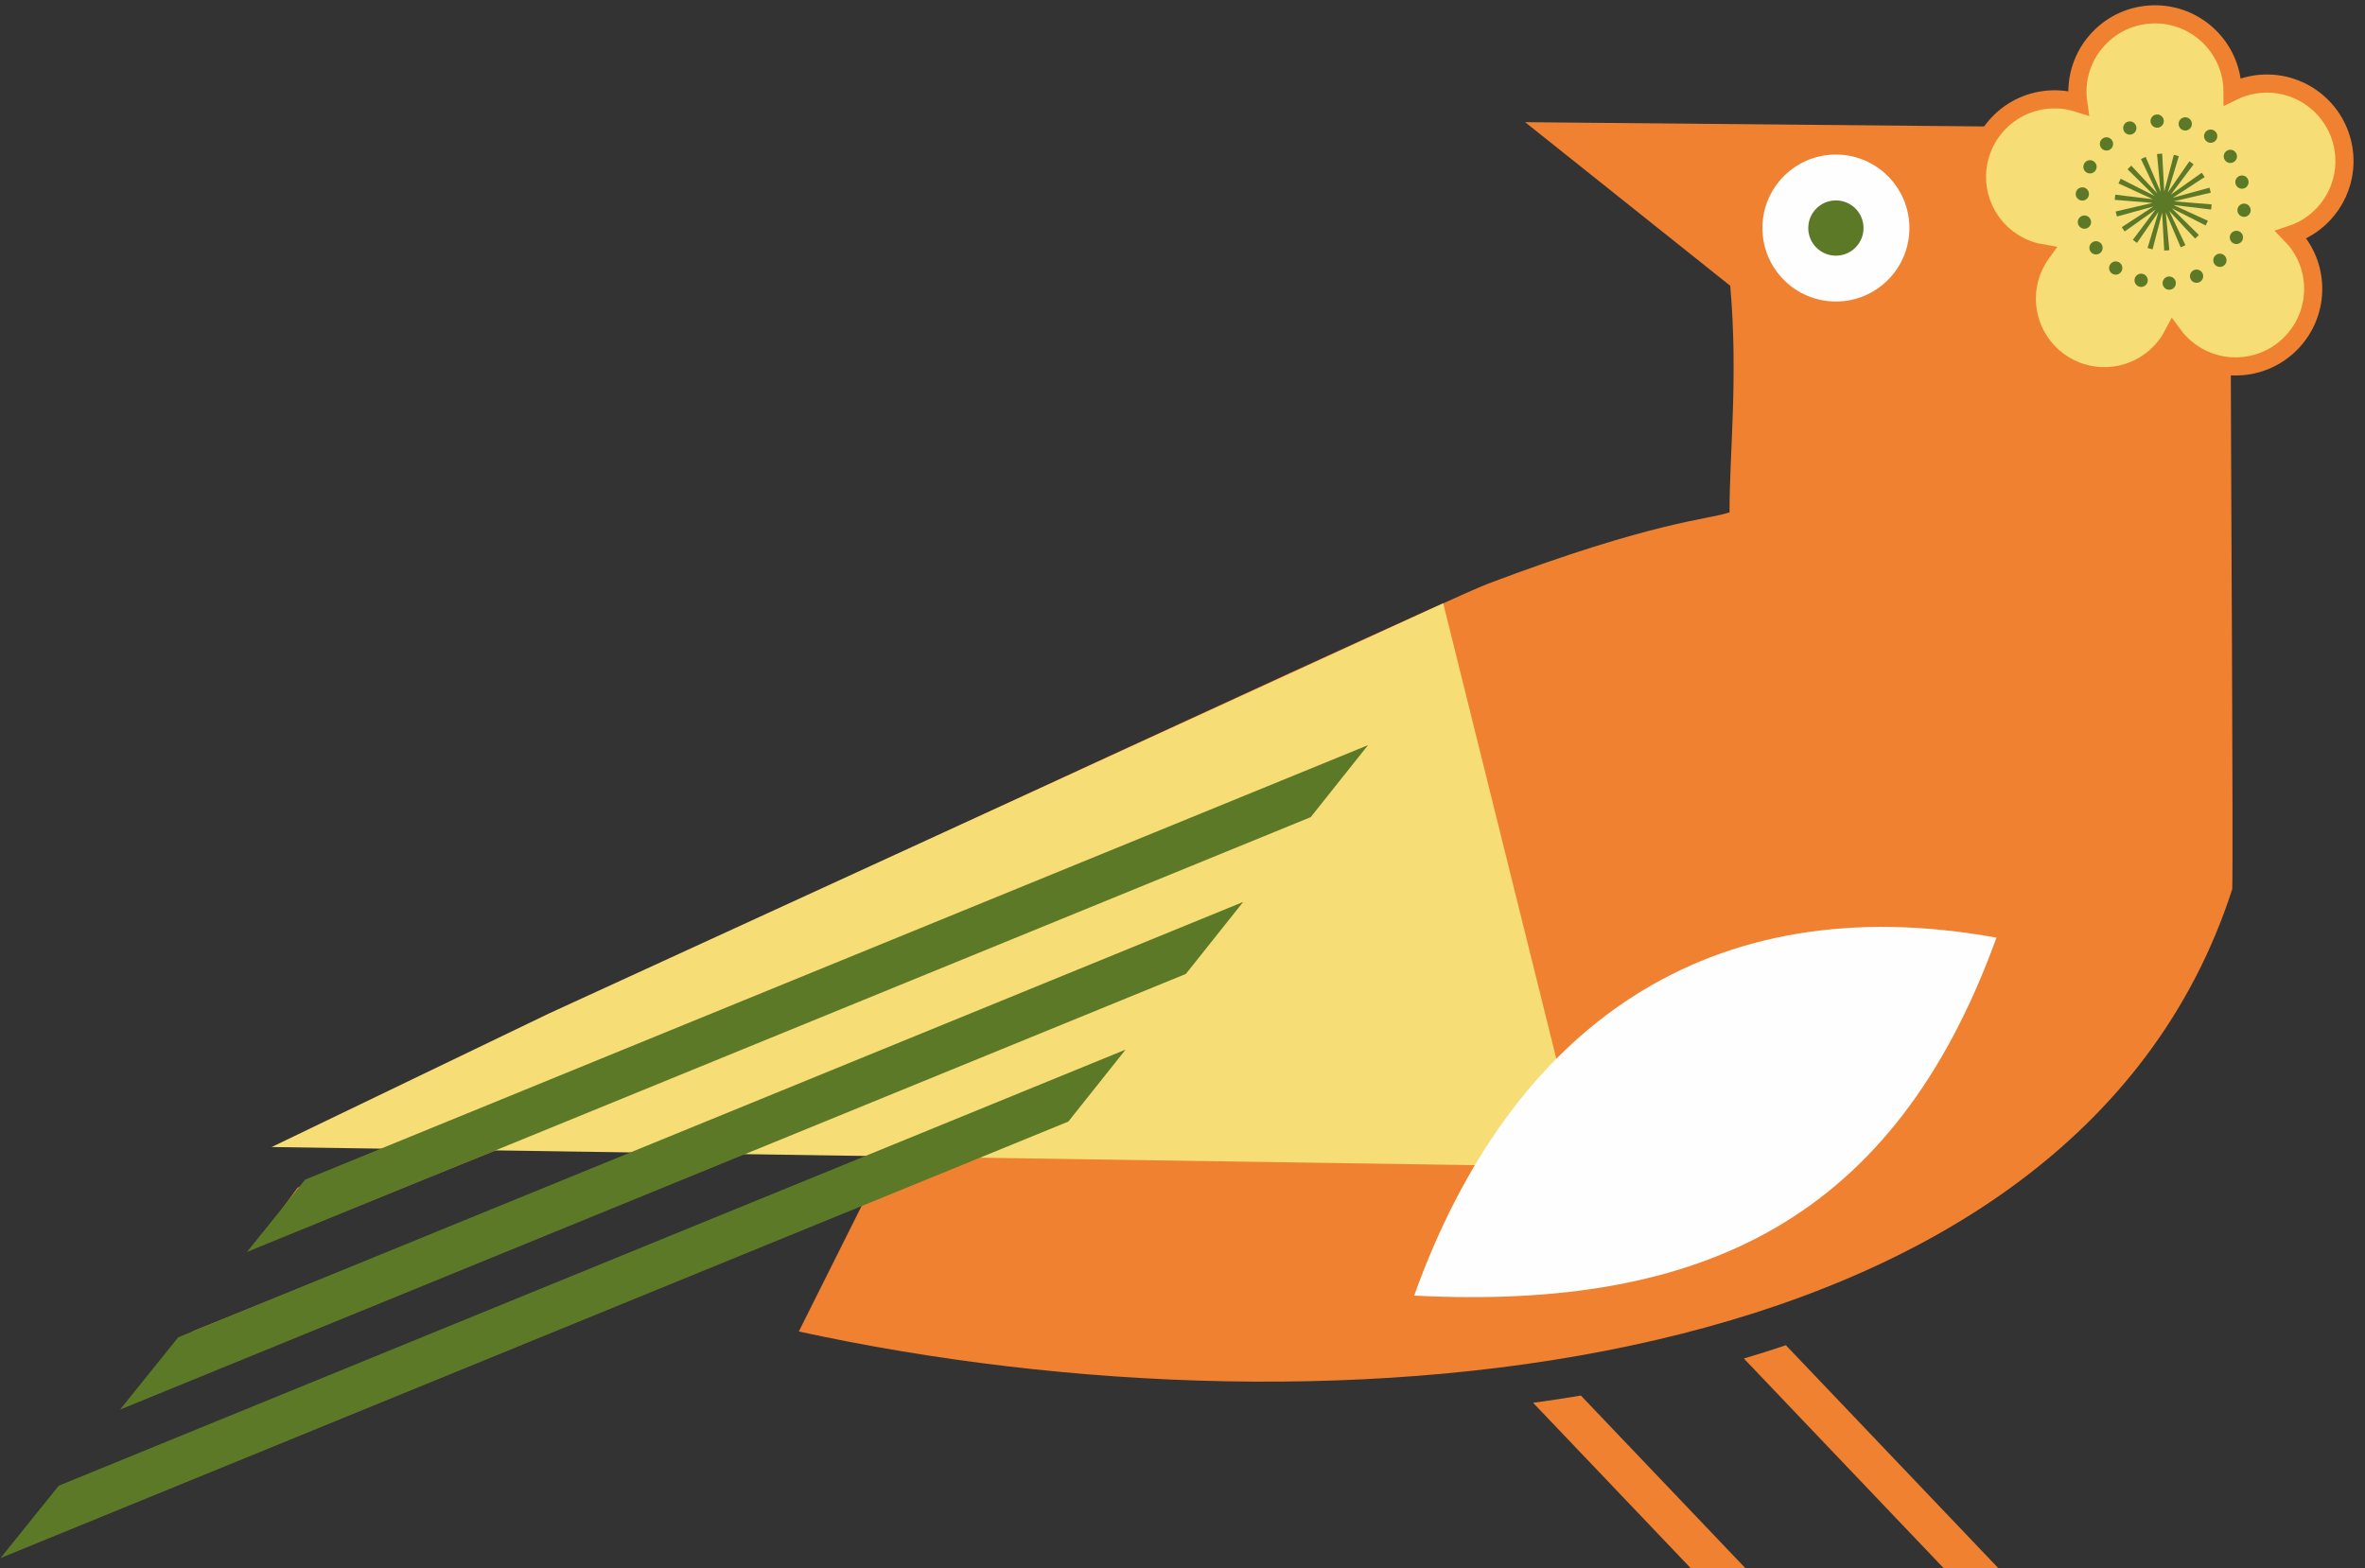 <?xml version="1.0" encoding="UTF-8"?> <!-- Creator: CorelDRAW 2020 (64-Bit) --> <svg xmlns="http://www.w3.org/2000/svg" xmlns:xlink="http://www.w3.org/1999/xlink" xmlns:xodm="http://www.corel.com/coreldraw/odm/2003" xml:space="preserve" width="98mm" height="65mm" style="shape-rendering:geometricPrecision; text-rendering:geometricPrecision; image-rendering:optimizeQuality; fill-rule:evenodd; clip-rule:evenodd" viewBox="0 0 9800 6500"><rect x="0" y="0" width="9800" height="6500" fill="#333333" stroke="none"/> <defs> <style type="text/css"> <![CDATA[ .str0 {stroke:#F08131;stroke-width:75.13;stroke-miterlimit:10} .fil1 {fill:#FEFEFE} .fil0 {fill:#F08131} .fil3 {fill:#F6DD75} .fil2 {fill:#5C7928} .fil4 {fill:#F6DD75;fill-rule:nonzero} .fil5 {fill:#5C7928;fill-rule:nonzero} ]]> </style> </defs> <g id="Слой_x0020_1">  <path class="fil0" d="M8199.68 523.92l52.68 0c545.36,0 991.61,446.25 991.61,991.61 0,335.91 10.65,2023.76 5.94,2169.93 -663.79,2055.87 -3724.32,2316.62 -5939.76,1833.57l261.41 -522.89 -3384.05 1365.51 181.81 -250.21 3307.97 -1334.79 -552.07 -20.43 -2505.8 1011.12 181.86 -250.31 1922.39 -775.71 -552.12 -20.48 -1120.22 452.09 181.81 -250.21 528.52 -213.29 -451.21 -20.43 -9.89 -7.94c227.17,-131.27 4652.49,-2181.19 4866.8,-2262.14 692,-261.42 912.71,-264.59 999.5,-295.31 -0.98,-238.89 36.35,-555.5 2.91,-938.97l-850.04 -678.23 1879.95 17.51z"></path> <path class="fil1" d="M7607.52 640.65c168.19,0 304.58,136.4 304.58,304.58 0,168.19 -136.39,304.53 -304.58,304.53 -168.19,0 -304.53,-136.34 -304.53,-304.53 0,-168.18 136.34,-304.58 304.53,-304.58z"></path> <path class="fil0" d="M7400.22 5575.96l892.48 936.72 -226.55 0 -840.01 -881.63c58.78,-17.36 116.74,-35.79 174.08,-55.09z"></path> <path class="fil0" d="M6550.84 5784.59l693.68 728.09 -226.55 0 -665.06 -697.99c66.45,-9.06 132.4,-19.14 197.93,-30.1z"></path> <path class="fil2" d="M7607.52 830.7c63.28,0 114.53,51.25 114.53,114.53 0,63.23 -51.25,114.53 -114.53,114.53 -63.23,0 -114.53,-51.3 -114.53,-114.53 0,-63.28 51.3,-114.53 114.53,-114.53z"></path> <polygon class="fil3" points="1125.62,4754.43 2275.63,4200.47 5980.39,2500.53 6560.26,4836.45 "></polygon> <path class="fil1" d="M8272.84 3886.62c-1196.04,-217.44 -2014.19,372.01 -2412.92,1483.67 1199.01,61.49 1990.64,-317.53 2412.92,-1483.67z"></path> <path class="fil2" d="M243.47 6158.23l4420.77 -1807.6 -237.41 298.28 -4424.7 1809.24 241.34 -299.92zm1021.15 -1268.74l4404.12 -1800.84 -237.5 298.38 -4408.02 1802.38 241.4 -299.92zm-525.91 653.39l4412.68 -1804.27 -237.46 298.28 -4416.61 1805.96 241.39 -299.97z"></path> <g id="_2423084812064"> <path class="fil4 str0" d="M9714 643.92c-13.17,-177.02 -167.36,-309.86 -344.38,-296.69 -42.53,3.16 -82.49,14.53 -118.5,32.32 -0.03,-7.45 -0.24,-14.96 -0.8,-22.51 -13.16,-177.03 -167.34,-309.88 -344.39,-296.72 -177.03,13.17 -309.87,167.37 -296.71,344.4 0.57,7.54 1.47,15 2.54,22.38 -38.26,-12.27 -79.43,-17.6 -121.96,-14.44 -177.03,13.16 -309.88,167.35 -296.71,344.37 11.18,150.33 124.04,268.74 266.24,292.99 -42.69,59.22 -65.59,133.18 -59.75,211.67 13.16,177.03 167.34,309.86 344.38,296.69 114.68,-8.52 210.75,-76.24 260.66,-171.01 63.39,86.34 168.42,139.1 283.1,130.58 177.02,-13.17 309.88,-167.34 296.72,-344.38 -5.84,-78.49 -39.44,-148.25 -90.42,-200.5 137.05,-45.01 231.16,-178.82 219.98,-329.15z"></path> <path class="fil5" d="M8966.17 499.82c1.13,15.14 -10.23,28.31 -25.36,29.44 -15.13,1.12 -28.31,-10.22 -29.43,-25.37 -1.13,-15.13 10.22,-28.31 25.35,-29.43 15.14,-1.13 28.31,10.22 29.44,25.36z"></path> <path class="fil5" d="M9016.12 1171.51c1.13,15.13 -10.22,28.3 -25.36,29.43 -15.13,1.12 -28.31,-10.22 -29.43,-25.36 -1.13,-15.11 10.22,-28.29 25.35,-29.42 15.14,-1.12 28.32,10.23 29.44,25.35z"></path> <path class="fil5" d="M8850.46 519.37c6.23,13.82 0.07,30.11 -13.76,36.32 -13.84,6.24 -30.1,0.08 -36.34,-13.74 -6.24,-13.85 -0.07,-30.11 13.77,-36.35 13.83,-6.22 30.08,-0.07 36.33,13.77z"></path> <path class="fil5" d="M9127.13 1133.48c6.23,13.82 0.08,30.1 -13.77,36.31 -13.83,6.25 -30.1,0.08 -36.33,-13.74 -6.23,-13.84 -0.06,-30.1 13.78,-36.34 13.81,-6.24 30.08,-0.08 36.32,13.77z"></path> <path class="fil5" d="M8748.42 577.33c10.58,10.86 10.36,28.23 -0.51,38.85 -10.88,10.57 -28.26,10.36 -38.85,-0.54 -10.6,-10.86 -10.36,-28.23 0.51,-38.82 10.86,-10.6 28.26,-10.36 38.85,0.51z"></path> <path class="fil5" d="M9218.44 1059.76c10.58,10.85 10.34,28.26 -0.51,38.84 -10.88,10.58 -28.26,10.37 -38.85,-0.5 -10.59,-10.86 -10.36,-28.26 0.51,-38.85 10.87,-10.58 28.26,-10.36 38.85,0.51z"></path> <path class="fil5" d="M8672.34 666.65c13.67,6.6 19.4,23.03 12.82,36.69 -6.6,13.68 -23.01,19.41 -36.69,12.81 -13.66,-6.59 -19.41,-23 -12.8,-36.65 6.58,-13.68 23.01,-19.42 36.67,-12.85z"></path> <path class="fil5" d="M9279.02 959.25c13.66,6.59 19.41,23 12.81,36.68 -6.58,13.68 -23.01,19.39 -36.67,12.82 -13.68,-6.6 -19.4,-23.04 -12.82,-36.69 6.59,-13.66 23.02,-19.41 36.68,-12.81z"></path> <path class="fil5" d="M8631.42 776.64c15.09,1.52 26.1,15 24.57,30.08 -1.52,15.1 -14.98,26.11 -30.08,24.6 -15.09,-1.54 -26.09,-15 -24.59,-30.1 1.53,-15.07 15.01,-26.09 30.1,-24.58z"></path> <path class="fil5" d="M9301.57 844.1c15.11,1.51 26.11,14.98 24.59,30.08 -1.52,15.1 -14.98,26.09 -30.08,24.58 -15.1,-1.52 -26.11,-14.98 -24.59,-30.08 1.51,-15.1 14.99,-26.12 30.08,-24.58z"></path> <path class="fil5" d="M8630.57 894c14.71,-3.75 29.65,5.15 33.39,19.86 3.74,14.71 -5.15,29.65 -19.86,33.38 -14.7,3.73 -29.65,-5.14 -33.39,-19.86 -3.73,-14.7 5.17,-29.65 19.86,-33.38z"></path> <path class="fil5" d="M9283.39 728.16c14.71,-3.73 29.65,5.17 33.39,19.86 3.74,14.7 -5.15,29.65 -19.87,33.4 -14.7,3.72 -29.66,-5.17 -33.39,-19.88 -3.73,-14.69 5.16,-29.65 19.87,-33.38z"></path> <path class="fil5" d="M8669.92 1004.55c12.55,-8.55 29.63,-5.29 38.17,7.24 8.54,12.53 5.3,29.64 -7.24,38.18 -12.54,8.52 -29.64,5.31 -38.17,-7.25 -8.55,-12.55 -5.3,-29.63 7.24,-38.17z"></path> <path class="fil5" d="M9226.65 625.43c12.54,-8.52 29.63,-5.28 38.16,7.28 8.55,12.52 5.3,29.6 -7.24,38.15 -12.54,8.54 -29.63,5.3 -38.17,-7.25 -8.53,-12.53 -5.3,-29.64 7.25,-38.18z"></path> <path class="fil5" d="M8744.71 1094.99c8.86,-12.32 26.02,-15.11 38.34,-6.25 12.32,8.86 15.11,26.04 6.25,38.35 -8.86,12.31 -26.04,15.1 -38.35,6.24 -12.31,-8.86 -15.12,-26.04 -6.24,-38.34z"></path> <path class="fil5" d="M9138.19 548.34c8.87,-12.31 26.03,-15.13 38.36,-6.25 12.29,8.87 15.1,26.01 6.24,38.32 -8.87,12.35 -26.03,15.13 -38.35,6.28 -12.31,-8.89 -15.11,-26.04 -6.25,-38.35z"></path> <path class="fil5" d="M8845.91 1154.39c4.12,-14.61 19.29,-23.12 33.9,-18.99 14.61,4.13 23.1,19.29 18.98,33.9 -4.13,14.6 -19.29,23.1 -33.9,18.97 -14.6,-4.1 -23.11,-19.29 -18.98,-33.88z"></path> <path class="fil5" d="M9028.7 506.12c4.11,-14.62 19.29,-23.1 33.9,-19 14.61,4.13 23.1,19.3 18.99,33.91 -4.13,14.59 -19.31,23.1 -33.9,18.97 -14.6,-4.1 -23.11,-19.29 -18.99,-33.88z"></path> <path class="fil5" d="M9155.46 777.92l-151.66 41.75 131.74 -85.96c-3.73,-6.14 -7.77,-12.07 -12.09,-17.74l-128.24 91.09 94.37 -125.83c-5.57,-4.48 -11.36,-8.69 -17.38,-12.56l-89.38 129.49 45.7 -150.59c-6.74,-2.32 -13.65,-4.25 -20.67,-5.82l-39.71 152.26 -8.57 -157.09c-3.55,0.09 -7.12,0.25 -10.72,0.52 -3.59,0.26 -7.14,0.63 -10.67,1.07l14.77 156.63 -61.81 -144.71c-6.71,2.59 -13.24,5.52 -19.56,8.81l67.44 142.18 -107.53 -114.85c-5.39,4.72 -10.5,9.74 -15.36,15l111.96 110.49 -140.3 -71.13c-3.45,6.25 -6.55,12.71 -9.32,19.33l143 65.53 -156.17 -18.86c-1.09,7.02 -1.8,14.16 -2.13,21.38l156.78 12.64 -153.18 35.73c1.39,7.07 3.15,14.02 5.26,20.8l151.67 -41.72 -131.74 85.93c3.72,6.14 7.75,12.07 12.08,17.74l128.24 -91.07 -94.39 125.8c5.58,4.49 11.38,8.7 17.4,12.57l89.37 -129.47 -45.69 150.6c6.76,2.28 13.65,4.22 20.66,5.82l39.73 -152.29 8.57 157.11c3.55,-0.08 7.12,-0.24 10.71,-0.51 3.59,-0.27 7.15,-0.63 10.68,-1.08l-14.76 -156.65 61.8 144.74c6.7,-2.62 13.24,-5.56 19.57,-8.81l-67.47 -142.18 107.55 114.82c5.39,-4.72 10.5,-9.74 15.33,-15.01l-111.94 -110.45 140.3 71.1c3.45,-6.25 6.56,-12.71 9.34,-19.33l-143.02 -65.51 156.18 18.84c1.09,-7.02 1.8,-14.16 2.13,-21.35l-156.78 -12.69 153.17 -35.68c-1.38,-7.1 -3.14,-14.05 -5.26,-20.83z"></path> </g> </g> </svg> 